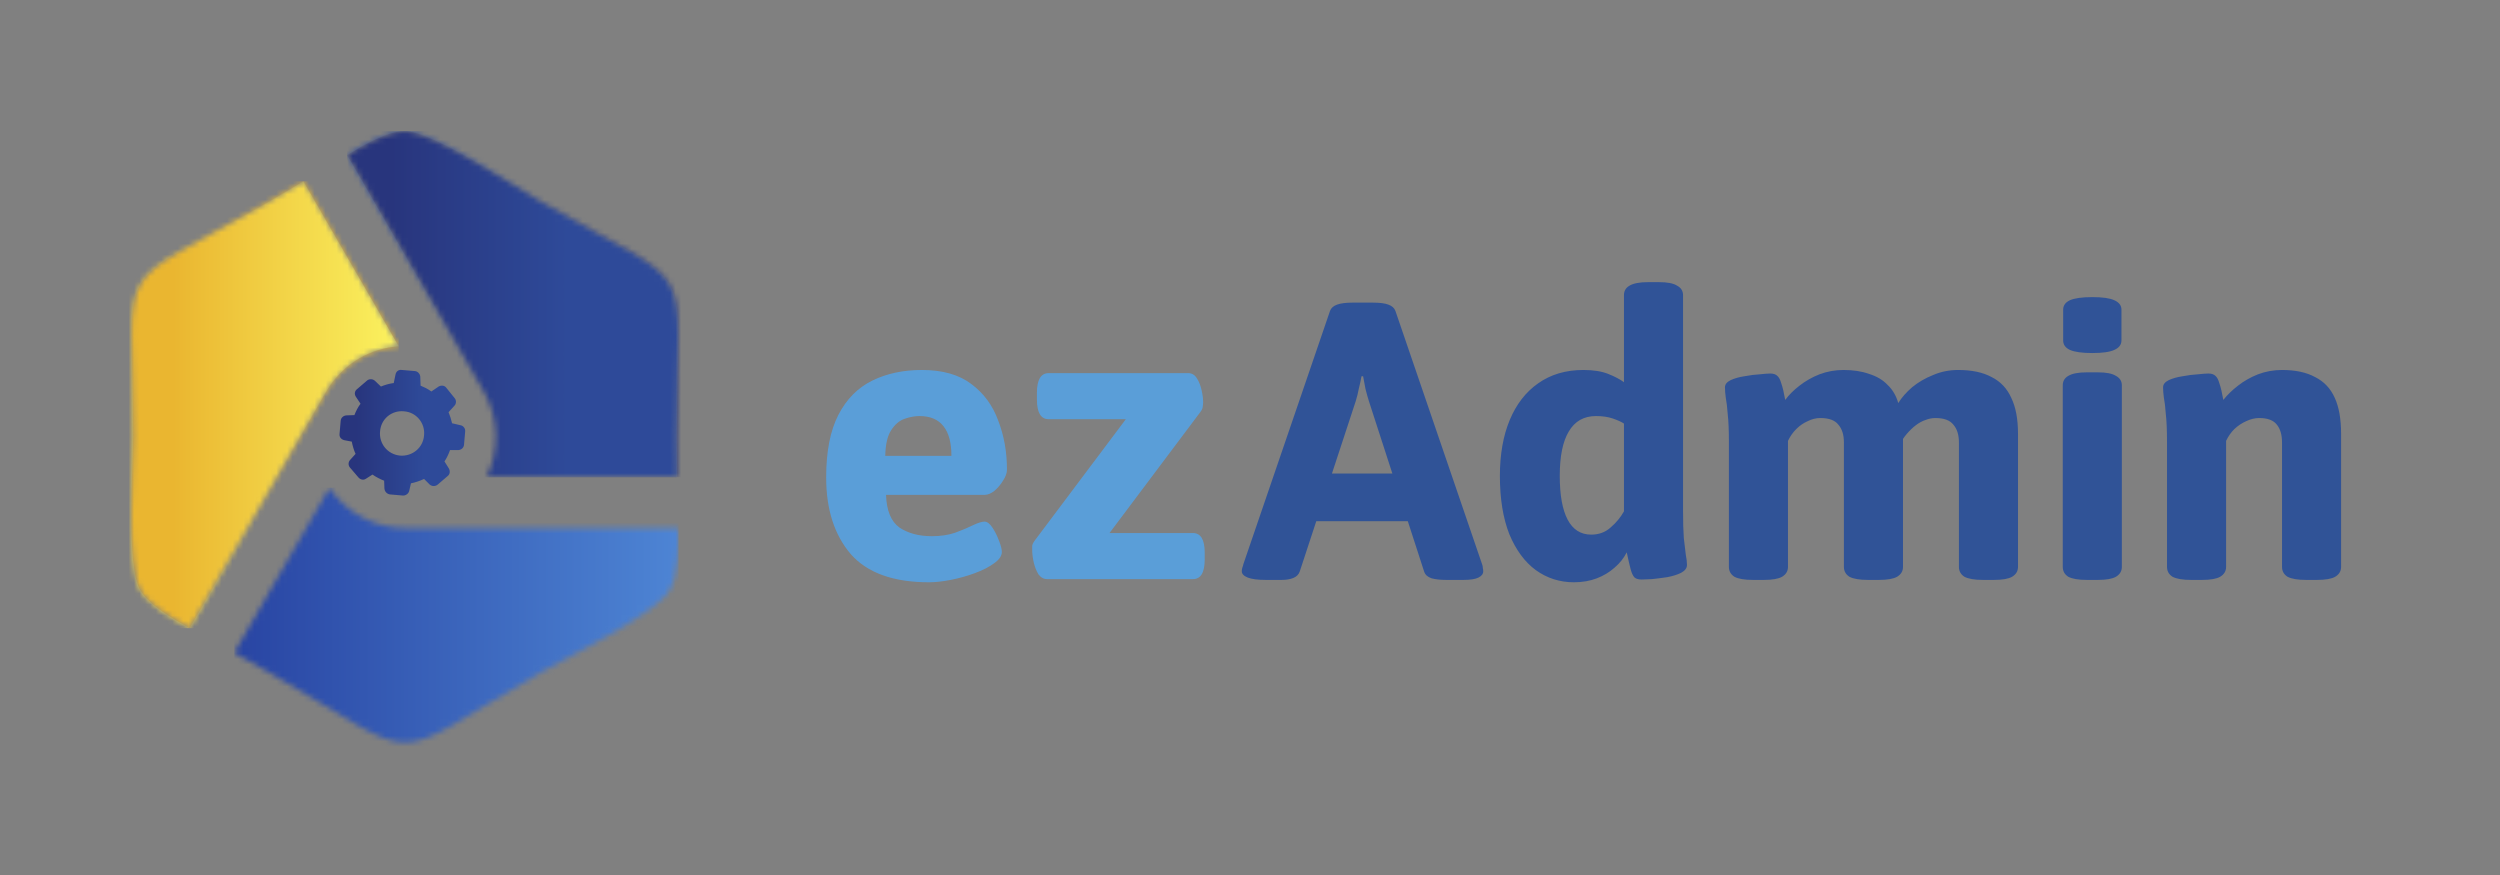 <svg width="457" height="160" viewBox="0 0 457 160" fill="none" xmlns="http://www.w3.org/2000/svg">
<rect x="0" y="0" width="457" height="160" fill="#808080" stroke="none"/>
<mask id="mask0_11055_334" style="mask-type:luminance" maskUnits="userSpaceOnUse" x="24" y="33" width="49" height="82">
<path d="M55.485 33.139C53.392 34.393 51.291 35.63 49.18 36.848C19.614 53.918 24.33 45.753 24.33 79.887C24.33 85.317 23.02 103.33 25.62 107.833C27.251 110.658 31.514 113.093 34.658 114.825L59.514 71.765C60.984 69.149 63.111 66.985 65.712 65.487C67.907 64.219 70.38 63.473 72.901 63.297L55.485 33.139Z" fill="white"/>
</mask>
<g mask="url(#mask0_11055_334)">
<path d="M19.593 114.836H72.885V33.139H19.593V114.836Z" fill="url(#paint0_linear_11055_334)"/>
<path d="M55.458 33.139C53.398 34.383 51.302 35.626 49.17 36.87C19.593 53.923 24.336 45.769 24.336 79.876C24.336 85.312 23.004 103.325 25.615 107.855C27.267 110.679 31.53 113.077 34.675 114.836L59.508 71.776C61.001 69.165 63.132 66.98 65.69 65.487C67.929 64.208 70.38 63.462 72.885 63.302L55.458 33.139Z" fill="url(#paint1_linear_11055_334)"/>
</g>
<mask id="mask1_11055_334" style="mask-type:luminance" maskUnits="userSpaceOnUse" x="63" y="24" width="61" height="64">
<path d="M63.452 28.322L88.43 71.579C91.217 76.407 91.35 82.296 88.957 87.204H123.784C123.744 84.767 123.725 82.328 123.725 79.887C123.725 45.754 128.436 53.918 98.87 36.849C94.169 34.131 79.221 23.995 74.02 24C70.763 24 66.527 26.467 63.452 28.322Z" fill="white"/>
</mask>
<g mask="url(#mask1_11055_334)">
<path d="M63.452 87.231H128.415V23.973H63.452V87.231Z" fill="url(#paint2_linear_11055_334)"/>
<path d="M63.452 28.343L88.446 71.563C91.217 76.412 91.377 82.275 88.979 87.231H123.778C123.743 84.779 123.725 82.328 123.725 79.876C123.725 45.77 128.415 53.923 98.891 36.87C94.148 34.152 79.226 23.973 74.004 23.973C70.753 23.973 66.543 26.478 63.452 28.343Z" fill="url(#paint3_linear_11055_334)"/>
</g>
<mask id="mask2_11055_334" style="mask-type:luminance" maskUnits="userSpaceOnUse" x="42" y="89" width="82" height="47">
<path d="M42.812 119.323C44.944 120.51 47.066 121.711 49.18 122.926C78.741 139.995 69.314 139.995 98.87 122.926C103.575 120.213 119.835 112.337 122.435 107.834C124.066 105.009 124.039 100.106 123.97 96.52H74.265C68.616 96.594 63.356 93.823 60.222 89.165L42.812 119.323Z" fill="white"/>
</mask>
<g mask="url(#mask2_11055_334)">
<path d="M42.828 139.99H124.044V89.149H42.828V139.99Z" fill="url(#paint4_linear_11055_334)"/>
</g>
<path fill-rule="evenodd" clip-rule="evenodd" d="M84.236 77.745C84.715 77.852 85.088 78.331 85.035 78.864L84.822 81.316C84.769 81.849 84.342 82.222 83.809 82.275H82.264C81.997 83.021 81.678 83.714 81.251 84.353L82.051 85.632C82.317 86.112 82.264 86.698 81.838 87.018L79.972 88.617C79.546 88.936 78.96 88.936 78.533 88.563L77.521 87.551C76.722 87.924 75.922 88.19 75.123 88.35L74.803 89.736C74.696 90.215 74.217 90.588 73.684 90.588L71.233 90.375C70.7 90.269 70.326 89.842 70.273 89.309L70.22 87.871C69.474 87.586 68.763 87.213 68.088 86.751L66.916 87.498C66.49 87.817 65.903 87.711 65.53 87.284L63.931 85.419C63.612 84.993 63.665 84.406 64.038 84.034L64.997 82.968C64.678 82.275 64.464 81.529 64.305 80.729L62.919 80.463C62.333 80.303 62.013 79.877 62.066 79.344L62.279 76.892C62.333 76.359 62.759 75.986 63.292 75.933L64.784 75.88C65.051 75.187 65.424 74.441 65.903 73.801L65.051 72.522C64.731 72.043 64.838 71.457 65.264 71.137L67.129 69.538C67.555 69.218 68.142 69.272 68.515 69.591L69.634 70.657C70.433 70.337 71.179 70.124 71.979 70.018L72.298 68.472C72.405 67.886 72.885 67.566 73.364 67.62L75.869 67.833C76.348 67.886 76.775 68.312 76.828 68.845L76.881 70.497C77.521 70.764 78.214 71.084 78.853 71.563L80.186 70.657C80.665 70.391 81.251 70.444 81.571 70.87L83.117 72.789C83.436 73.162 83.436 73.801 83.063 74.174L81.997 75.347C82.264 75.986 82.477 76.679 82.637 77.372L84.236 77.745ZM77.521 79.557C77.734 77.372 76.135 75.347 73.844 75.187C71.606 74.974 69.634 76.573 69.474 78.864C69.261 81.102 70.859 83.074 73.151 83.287C75.389 83.447 77.361 81.849 77.521 79.557Z" fill="url(#paint5_linear_11055_334)"/>
<path d="M169.816 106.44C163.288 106.44 158.512 104.712 155.488 101.256C152.512 97.752 151.024 93.096 151.024 87.288C151.024 82.536 151.768 78.72 153.256 75.84C154.744 72.96 156.808 70.872 159.448 69.576C162.088 68.28 165.112 67.632 168.52 67.632C172.312 67.632 175.336 68.496 177.592 70.224C179.848 71.904 181.48 74.136 182.488 76.92C183.544 79.656 184.072 82.632 184.072 85.848C184.072 86.472 183.832 87.144 183.352 87.864C182.92 88.584 182.392 89.208 181.768 89.736C181.144 90.216 180.568 90.456 180.04 90.456H161.968C162.064 93.336 162.88 95.328 164.416 96.432C166 97.488 167.968 98.016 170.32 98.016C171.952 98.016 173.392 97.8 174.64 97.368C175.936 96.888 177.016 96.432 177.88 96C178.792 95.568 179.488 95.352 179.968 95.352C180.448 95.352 180.928 95.712 181.408 96.432C181.888 97.152 182.296 97.968 182.632 98.88C182.968 99.744 183.136 100.416 183.136 100.896C183.136 101.616 182.656 102.312 181.696 102.984C180.784 103.656 179.608 104.256 178.168 104.784C176.728 105.312 175.264 105.72 173.776 106.008C172.288 106.296 170.968 106.44 169.816 106.44ZM161.824 83.328H173.92C173.92 80.928 173.44 79.128 172.48 77.928C171.52 76.68 170.056 76.056 168.088 76.056C167.224 76.056 166.312 76.224 165.352 76.56C164.392 76.896 163.576 77.592 162.904 78.648C162.232 79.656 161.872 81.216 161.824 83.328ZM191.421 105.864C190.797 105.864 190.269 105.576 189.837 105C189.453 104.376 189.165 103.656 188.973 102.84C188.781 101.976 188.685 101.208 188.685 100.536C188.685 100.296 188.685 100.032 188.685 99.744C188.733 99.456 188.925 99.096 189.261 98.664L208.989 72.384L211.725 76.632H191.709C190.269 76.632 189.549 75.432 189.549 73.032V71.808C189.549 69.408 190.269 68.208 191.709 68.208H217.197C217.869 68.208 218.397 68.52 218.781 69.144C219.165 69.72 219.453 70.44 219.645 71.304C219.837 72.12 219.933 72.864 219.933 73.536C219.933 73.776 219.909 74.04 219.861 74.328C219.861 74.616 219.693 74.976 219.357 75.408L199.629 101.688L196.821 97.44H218.061C219.501 97.44 220.221 98.64 220.221 101.04V102.264C220.221 104.664 219.501 105.864 218.061 105.864H191.421Z" fill="#5A9ED8"/>
<path d="M231.392 106.008C229.904 106.008 228.8 105.864 228.08 105.576C227.36 105.288 227 104.904 227 104.424C227 104.232 227.024 104.04 227.072 103.848C227.168 103.608 227.24 103.368 227.288 103.128L243.128 56.832C243.32 56.304 243.752 55.92 244.424 55.68C245.096 55.44 246.032 55.32 247.232 55.32H250.976C252.224 55.32 253.16 55.44 253.784 55.68C254.456 55.92 254.888 56.304 255.08 56.832L270.92 103.128C271.016 103.368 271.064 103.608 271.064 103.848C271.112 104.04 271.136 104.232 271.136 104.424C271.136 104.904 270.848 105.288 270.272 105.576C269.696 105.864 268.784 106.008 267.536 106.008H264.368C263.312 106.008 262.424 105.912 261.704 105.72C260.984 105.48 260.528 105.072 260.336 104.496L250.256 73.392C250.016 72.624 249.8 71.856 249.608 71.088C249.464 70.32 249.32 69.552 249.176 68.784H248.888C248.744 69.552 248.576 70.32 248.384 71.088C248.24 71.856 248.048 72.624 247.808 73.392L237.584 104.496C237.392 105.024 237.008 105.408 236.432 105.648C235.856 105.888 235.136 106.008 234.272 106.008H231.392ZM236.792 95.28V86.568H261.416V95.28H236.792ZM287.716 106.44C285.124 106.44 282.796 105.696 280.732 104.208C278.716 102.72 277.108 100.536 275.908 97.656C274.756 94.728 274.18 91.176 274.18 87C274.18 83.064 274.78 79.656 275.98 76.776C277.18 73.896 278.908 71.664 281.164 70.08C283.468 68.448 286.228 67.632 289.444 67.632C291.268 67.632 292.78 67.872 293.98 68.352C295.18 68.832 296.14 69.336 296.86 69.864V53.952C296.86 53.184 297.196 52.608 297.868 52.224C298.588 51.792 299.716 51.576 301.252 51.576H303.268C304.804 51.576 305.908 51.792 306.58 52.224C307.3 52.608 307.66 53.184 307.66 53.952V93.336C307.66 95.448 307.708 97.128 307.804 98.376C307.948 99.624 308.068 100.632 308.164 101.4C308.308 102.12 308.38 102.744 308.38 103.272C308.38 103.848 308.02 104.328 307.3 104.712C306.628 105.048 305.788 105.312 304.78 105.504C303.82 105.648 302.884 105.768 301.972 105.864C301.108 105.912 300.484 105.936 300.1 105.936C299.524 105.936 299.092 105.816 298.804 105.576C298.516 105.288 298.276 104.784 298.084 104.064C297.892 103.344 297.652 102.312 297.364 100.968C296.836 102.024 296.092 102.96 295.132 103.776C294.22 104.592 293.14 105.24 291.892 105.72C290.644 106.2 289.252 106.44 287.716 106.44ZM290.884 97.728C292.276 97.728 293.452 97.296 294.412 96.432C295.42 95.568 296.236 94.584 296.86 93.48V77.424C296.332 77.088 295.636 76.776 294.772 76.488C293.908 76.2 292.9 76.056 291.748 76.056C289.54 76.056 287.884 76.992 286.78 78.864C285.676 80.688 285.124 83.4 285.124 87C285.124 90.504 285.604 93.168 286.564 94.992C287.524 96.816 288.964 97.728 290.884 97.728ZM320.435 106.008C318.899 106.008 317.771 105.816 317.051 105.432C316.379 105 316.043 104.4 316.043 103.632V80.736C316.043 78.624 315.971 76.944 315.827 75.696C315.731 74.4 315.611 73.392 315.467 72.672C315.371 71.952 315.323 71.328 315.323 70.8C315.323 70.272 315.659 69.84 316.331 69.504C317.051 69.168 317.891 68.928 318.851 68.784C319.859 68.592 320.795 68.472 321.659 68.424C322.571 68.328 323.219 68.28 323.603 68.28C324.179 68.28 324.611 68.424 324.899 68.712C325.187 68.952 325.427 69.408 325.619 70.08C325.859 70.752 326.099 71.76 326.339 73.104C327.011 72.192 327.875 71.328 328.931 70.512C330.035 69.648 331.259 68.952 332.603 68.424C333.995 67.896 335.459 67.632 336.995 67.632C338.771 67.632 340.331 67.872 341.675 68.352C343.067 68.784 344.195 69.456 345.059 70.368C345.971 71.232 346.619 72.336 347.003 73.68C347.627 72.672 348.467 71.712 349.523 70.8C350.627 69.888 351.899 69.144 353.339 68.568C354.779 67.944 356.315 67.632 357.947 67.632C360.443 67.632 362.483 68.064 364.067 68.928C365.699 69.744 366.899 71.016 367.667 72.744C368.483 74.424 368.891 76.608 368.891 79.296V103.632C368.891 104.4 368.531 105 367.811 105.432C367.139 105.816 366.035 106.008 364.499 106.008H362.483C360.947 106.008 359.819 105.816 359.099 105.432C358.427 105 358.091 104.4 358.091 103.632V80.88C358.091 79.488 357.755 78.408 357.083 77.64C356.459 76.824 355.355 76.416 353.771 76.416C353.195 76.416 352.595 76.536 351.971 76.776C351.395 76.968 350.819 77.28 350.243 77.712C349.667 78.144 349.091 78.696 348.515 79.368C347.987 79.992 347.507 80.736 347.075 81.6L347.147 75.768C347.387 76.392 347.555 76.992 347.651 77.568C347.795 78.144 347.867 78.744 347.867 79.368V103.632C347.867 104.4 347.507 105 346.787 105.432C346.115 105.816 345.011 106.008 343.475 106.008H341.459C339.923 106.008 338.795 105.816 338.075 105.432C337.403 105 337.067 104.4 337.067 103.632V80.88C337.067 79.488 336.731 78.408 336.059 77.64C335.435 76.824 334.331 76.416 332.747 76.416C331.979 76.416 331.211 76.608 330.443 76.992C329.675 77.328 328.979 77.808 328.355 78.432C327.731 79.056 327.227 79.776 326.843 80.592V103.632C326.843 104.4 326.483 105 325.763 105.432C325.091 105.816 323.987 106.008 322.451 106.008H320.435ZM381.466 106.008C379.93 106.008 378.802 105.816 378.082 105.432C377.41 105 377.074 104.4 377.074 103.632V70.44C377.074 69.672 377.41 69.096 378.082 68.712C378.802 68.28 379.93 68.064 381.466 68.064H383.482C385.018 68.064 386.122 68.28 386.794 68.712C387.514 69.096 387.874 69.672 387.874 70.44V103.632C387.874 104.4 387.514 105 386.794 105.432C386.122 105.816 385.018 106.008 383.482 106.008H381.466ZM382.474 64.536C380.602 64.536 379.234 64.344 378.37 63.96C377.554 63.576 377.146 63 377.146 62.232V56.616C377.146 55.848 377.554 55.272 378.37 54.888C379.234 54.504 380.602 54.312 382.474 54.312C384.346 54.312 385.69 54.504 386.506 54.888C387.37 55.272 387.802 55.848 387.802 56.616V62.232C387.802 63 387.37 63.576 386.506 63.96C385.69 64.344 384.346 64.536 382.474 64.536ZM400.521 106.008C398.985 106.008 397.857 105.816 397.137 105.432C396.465 105 396.129 104.4 396.129 103.632V80.736C396.129 78.624 396.057 76.944 395.913 75.696C395.817 74.4 395.697 73.392 395.553 72.672C395.457 71.952 395.409 71.328 395.409 70.8C395.409 70.272 395.745 69.84 396.417 69.504C397.137 69.168 397.977 68.928 398.937 68.784C399.945 68.592 400.881 68.472 401.745 68.424C402.657 68.328 403.305 68.28 403.689 68.28C404.265 68.28 404.697 68.424 404.985 68.712C405.273 68.952 405.513 69.408 405.705 70.08C405.945 70.752 406.185 71.76 406.425 73.104C407.145 72.192 408.033 71.328 409.089 70.512C410.193 69.648 411.417 68.952 412.761 68.424C414.153 67.896 415.617 67.632 417.153 67.632C419.601 67.632 421.617 68.064 423.201 68.928C424.833 69.744 426.033 71.016 426.801 72.744C427.569 74.424 427.953 76.608 427.953 79.296V103.632C427.953 104.4 427.593 105 426.873 105.432C426.201 105.816 425.097 106.008 423.561 106.008H421.545C420.009 106.008 418.881 105.816 418.161 105.432C417.489 105 417.153 104.4 417.153 103.632V80.88C417.153 79.488 416.841 78.408 416.217 77.64C415.593 76.824 414.513 76.416 412.977 76.416C412.209 76.416 411.417 76.608 410.601 76.992C409.833 77.328 409.113 77.808 408.441 78.432C407.817 79.056 407.313 79.776 406.929 80.592V103.632C406.929 104.4 406.569 105 405.849 105.432C405.177 105.816 404.073 106.008 402.537 106.008H400.521Z" fill="#305397"/>
<defs>
<linearGradient id="paint0_linear_11055_334" x1="148.98" y1="69.7" x2="27.31" y2="206.577" gradientUnits="userSpaceOnUse">
<stop offset="0.157" stop-color="#EAB630"/>
<stop offset="1" stop-color="#FBF25F"/>
</linearGradient>
<linearGradient id="paint1_linear_11055_334" x1="23.999" y1="33.139" x2="72.9" y2="33.139" gradientUnits="userSpaceOnUse">
<stop offset="0.157" stop-color="#EAB630"/>
<stop offset="1" stop-color="#FBF25F"/>
</linearGradient>
<linearGradient id="paint2_linear_11055_334" x1="92.777" y1="134.22" x2="17.768" y2="6.332" gradientUnits="userSpaceOnUse">
<stop offset="0.133" stop-color="#28357D"/>
<stop offset="0.666" stop-color="#2E4A99"/>
</linearGradient>
<linearGradient id="paint3_linear_11055_334" x1="63.453" y1="23.998" x2="123.997" y2="23.998" gradientUnits="userSpaceOnUse">
<stop offset="0.133" stop-color="#28357D"/>
<stop offset="0.666" stop-color="#2E4A99"/>
</linearGradient>
<linearGradient id="paint4_linear_11055_334" x1="-1.813" y1="89.166" x2="173.773" y2="89.166" gradientUnits="userSpaceOnUse">
<stop stop-color="#142187"/>
<stop offset="1" stop-color="#64ACF3"/>
</linearGradient>
<linearGradient id="paint5_linear_11055_334" x1="62.056" y1="67.612" x2="85.056" y2="67.612" gradientUnits="userSpaceOnUse">
<stop offset="0.133" stop-color="#28357D"/>
<stop offset="0.666" stop-color="#2E4A99"/>
</linearGradient>
</defs>
</svg>

